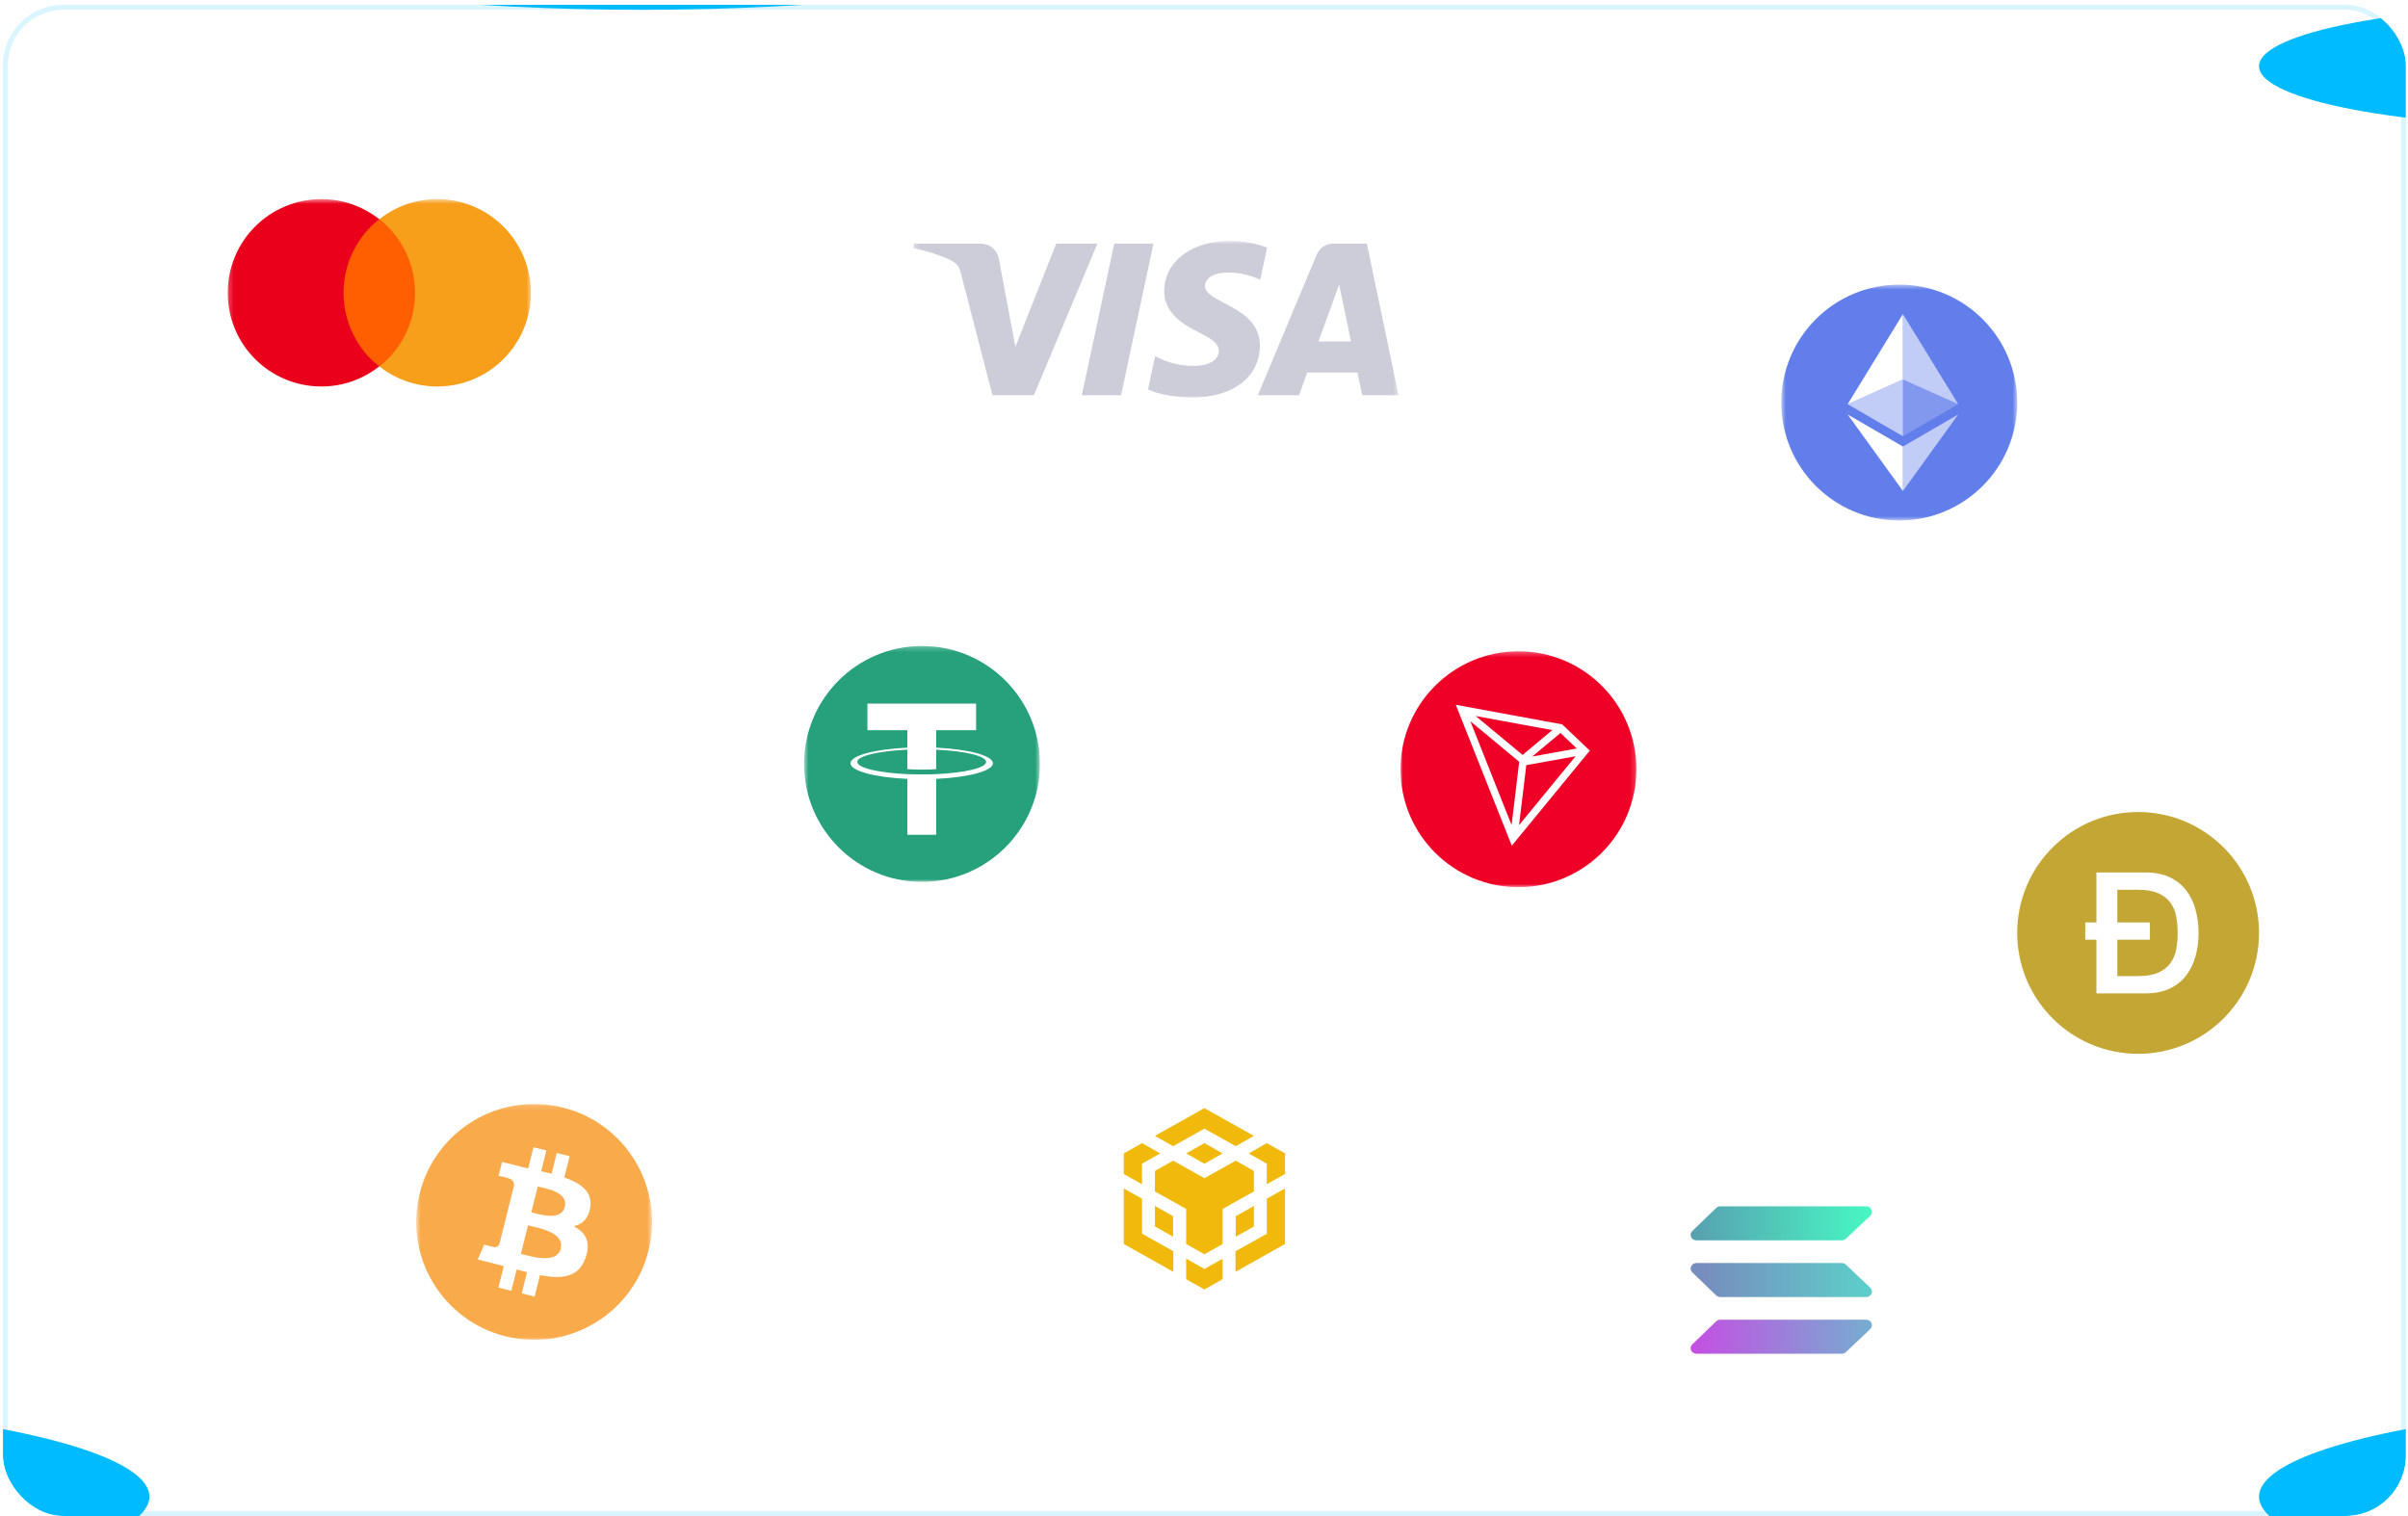 <svg width="478" height="301" viewBox="0 0 478 301" fill="none" xmlns="http://www.w3.org/2000/svg">
<g clip-path="url(#clip0_5058_16408)">
<g clip-path="url(#clip1_5058_16408)">
<mask id="mask0_5058_16408" style="mask-type:luminance" maskUnits="userSpaceOnUse" x="181" y="47" width="97" height="33">
<path d="M277.614 47.809H181.262V79.048H277.614V47.809Z" fill="white"/>
</mask>
<g mask="url(#mask0_5058_16408)">
<path d="M231.093 57.755C231.038 62.09 234.956 64.508 237.907 65.947C240.939 67.422 241.957 68.368 241.945 69.688C241.923 71.707 239.527 72.598 237.285 72.633C233.373 72.694 231.099 71.577 229.29 70.732L227.881 77.326C229.695 78.162 233.055 78.891 236.538 78.923C244.715 78.923 250.064 74.887 250.093 68.629C250.125 60.686 239.107 60.247 239.183 56.697C239.209 55.62 240.236 54.472 242.487 54.179C243.601 54.032 246.676 53.919 250.163 55.525L251.531 49.145C249.656 48.462 247.246 47.809 244.246 47.809C236.55 47.809 231.137 51.9 231.093 57.755ZM264.681 48.358C263.188 48.358 261.93 49.229 261.368 50.566L249.688 78.454H257.859L259.485 73.961H269.469L270.413 78.454H277.614L271.33 48.358H264.681ZM265.824 56.488L268.182 67.79H261.724L265.824 56.488ZM221.186 48.358L214.746 78.454H222.532L228.969 48.358L221.186 48.358ZM209.668 48.358L201.564 68.843L198.286 51.425C197.901 49.481 196.382 48.358 194.695 48.358H181.447L181.262 49.232C183.981 49.822 187.071 50.774 188.944 51.793C190.089 52.415 190.416 52.959 190.792 54.437L197.001 78.454H205.229L217.844 48.358L209.668 48.358Z" fill="#CCCDD8"/>
</g>
</g>
<g clip-path="url(#clip2_5058_16408)">
<mask id="mask1_5058_16408" style="mask-type:luminance" maskUnits="userSpaceOnUse" x="82" y="219" width="48" height="47">
<path d="M129.445 219.156H82.615V265.986H129.445V219.156Z" fill="white"/>
</mask>
<g mask="url(#mask1_5058_16408)">
<path d="M128.744 248.233C125.616 260.783 112.9 268.413 100.368 265.284C87.817 262.156 80.188 249.441 83.317 236.909C86.445 224.358 99.142 216.729 111.693 219.858C124.225 222.968 131.873 235.683 128.744 248.233Z" fill="url(#paint0_linear_5058_16408)"/>
<path d="M117.178 239.653C117.635 236.543 115.275 234.86 112.019 233.744L113.08 229.519L110.519 228.878L109.495 232.994C108.818 232.829 108.123 232.665 107.428 232.519L108.452 228.384L105.891 227.744L104.849 231.951C104.282 231.823 103.733 231.695 103.202 231.567V231.549L99.653 230.671L98.977 233.415C98.977 233.415 100.879 233.854 100.842 233.872C101.885 234.128 102.068 234.823 102.032 235.372L100.824 240.183C100.897 240.201 100.989 240.22 101.099 240.275C101.007 240.256 100.916 240.238 100.824 240.201L99.141 246.933C99.013 247.244 98.684 247.72 97.971 247.537C97.989 247.573 96.105 247.08 96.105 247.08L94.824 250.025L98.172 250.866C98.794 251.031 99.397 251.177 100.001 251.342L98.94 255.604L101.501 256.244L102.562 252.018C103.257 252.201 103.952 252.384 104.611 252.549L103.568 256.756L106.129 257.397L107.19 253.134C111.58 253.958 114.873 253.628 116.245 249.659C117.361 246.476 116.19 244.628 113.885 243.421C115.586 243.037 116.849 241.921 117.178 239.653ZM111.306 247.884C110.519 251.067 105.141 249.348 103.403 248.909L104.812 243.256C106.55 243.695 112.147 244.555 111.306 247.884ZM112.111 239.598C111.379 242.506 106.916 241.025 105.471 240.659L106.751 235.537C108.196 235.903 112.861 236.579 112.111 239.598Z" fill="white"/>
</g>
</g>
<g clip-path="url(#clip3_5058_16408)">
<mask id="mask2_5058_16408" style="mask-type:luminance" maskUnits="userSpaceOnUse" x="278" y="129" width="47" height="48">
<path d="M324.837 129.293H278.008V176.122H324.837V129.293Z" fill="white"/>
</mask>
<g mask="url(#mask2_5058_16408)">
<path d="M301.422 176.122C314.354 176.122 324.837 165.639 324.837 152.708C324.837 139.776 314.354 129.293 301.422 129.293C288.491 129.293 278.008 139.776 278.008 152.708C278.008 165.639 288.491 176.122 301.422 176.122Z" fill="#EF0027"/>
<path d="M310.103 143.799L288.983 139.912L300.098 167.881L315.585 149.012L310.103 143.799ZM309.764 145.511L312.995 148.583L304.159 150.182L309.764 145.511ZM302.239 149.862L292.926 142.138L308.148 144.939L302.239 149.862ZM301.576 151.229L300.057 163.785L291.869 143.176L301.576 151.229ZM302.981 151.895L312.767 150.124L301.542 163.797L302.981 151.895Z" fill="white"/>
</g>
</g>
<g clip-path="url(#clip4_5058_16408)">
<mask id="mask3_5058_16408" style="mask-type:luminance" maskUnits="userSpaceOnUse" x="159" y="128" width="48" height="48">
<path d="M206.438 128.238H159.608V175.068H206.438V128.238Z" fill="white"/>
</mask>
<g mask="url(#mask3_5058_16408)">
<path d="M183.023 175.068C195.955 175.068 206.438 164.584 206.438 151.653C206.438 138.721 195.955 128.238 183.023 128.238C170.091 128.238 159.608 138.721 159.608 151.653C159.608 164.584 170.091 175.068 183.023 175.068Z" fill="#26A17B"/>
<path fill-rule="evenodd" clip-rule="evenodd" d="M185.836 153.676V153.673C185.675 153.685 184.845 153.734 182.994 153.734C181.516 153.734 180.475 153.69 180.11 153.673V153.677C174.42 153.427 170.173 152.436 170.173 151.251C170.173 150.066 174.42 149.076 180.11 148.822V152.691C180.481 152.717 181.547 152.78 183.019 152.78C184.785 152.78 185.671 152.707 185.836 152.692V148.825C191.514 149.078 195.751 150.069 195.751 151.251C195.751 152.436 191.514 153.424 185.836 153.676ZM185.836 148.422V144.96H193.759V139.68H172.187V144.96H180.11V148.421C173.671 148.716 168.828 149.992 168.828 151.52C168.828 153.048 173.671 154.323 180.11 154.62V165.715H185.836V154.617C192.265 154.321 197.095 153.047 197.095 151.52C197.095 149.994 192.265 148.719 185.836 148.422Z" fill="white"/>
</g>
</g>
<g clip-path="url(#clip5_5058_16408)">
<mask id="mask4_5058_16408" style="mask-type:luminance" maskUnits="userSpaceOnUse" x="45" y="39" width="61" height="48">
<path d="M105.445 39.527H45.202V86.357H105.445V39.527Z" fill="white"/>
</mask>
<g mask="url(#mask4_5058_16408)">
<path d="M56.154 86.123V83.024C56.154 81.835 55.431 81.061 54.191 81.061C53.571 81.061 52.899 81.267 52.434 81.939C52.073 81.371 51.556 81.061 50.781 81.061C50.265 81.061 49.748 81.216 49.335 81.784V81.164H48.25V86.123H49.335V83.385C49.335 82.507 49.8 82.094 50.523 82.094C51.246 82.094 51.608 82.559 51.608 83.385V86.123H52.693V83.385C52.693 82.507 53.209 82.094 53.881 82.094C54.604 82.094 54.966 82.559 54.966 83.385V86.123H56.154ZM72.22 81.164H70.463V79.666H69.379V81.164H68.397V82.145H69.379V84.418C69.379 85.555 69.844 86.227 71.083 86.227C71.548 86.227 72.065 86.072 72.427 85.865L72.116 84.935C71.807 85.142 71.445 85.193 71.187 85.193C70.67 85.193 70.463 84.884 70.463 84.367V82.145H72.22V81.164ZM81.415 81.06C80.795 81.06 80.382 81.371 80.124 81.784V81.164H79.039V86.123H80.124V83.334C80.124 82.507 80.485 82.042 81.157 82.042C81.364 82.042 81.622 82.094 81.829 82.146L82.138 81.112C81.932 81.061 81.622 81.06 81.415 81.06ZM67.519 81.578C67.002 81.216 66.279 81.061 65.504 81.061C64.264 81.061 63.438 81.681 63.438 82.662C63.438 83.489 64.058 83.954 65.143 84.109L65.659 84.161C66.228 84.264 66.537 84.419 66.537 84.677C66.537 85.039 66.124 85.297 65.401 85.297C64.677 85.297 64.109 85.039 63.748 84.78L63.231 85.607C63.799 86.02 64.574 86.227 65.349 86.227C66.796 86.227 67.622 85.555 67.622 84.625C67.622 83.747 66.951 83.282 65.917 83.127L65.401 83.076C64.936 83.024 64.574 82.921 64.574 82.611C64.574 82.249 64.936 82.042 65.504 82.042C66.124 82.042 66.744 82.301 67.054 82.456L67.519 81.578ZM96.345 81.061C95.725 81.061 95.312 81.371 95.053 81.784V81.164H93.968V86.124H95.053V83.334C95.053 82.507 95.415 82.042 96.086 82.042C96.293 82.042 96.552 82.094 96.758 82.146L97.068 81.113C96.861 81.061 96.552 81.061 96.345 81.061ZM82.5 83.644C82.5 85.142 83.533 86.227 85.135 86.227C85.858 86.227 86.374 86.072 86.891 85.659L86.374 84.78C85.961 85.09 85.548 85.245 85.083 85.245C84.205 85.245 83.585 84.625 83.585 83.644C83.585 82.714 84.205 82.094 85.083 82.042C85.548 82.042 85.961 82.197 86.374 82.507L86.891 81.629C86.374 81.216 85.858 81.061 85.135 81.061C83.533 81.061 82.5 82.146 82.5 83.644ZM92.522 83.644V81.164H91.437V81.784C91.076 81.319 90.559 81.061 89.887 81.061C88.493 81.061 87.408 82.146 87.408 83.644C87.408 85.142 88.493 86.227 89.887 86.227C90.611 86.227 91.127 85.969 91.437 85.504V86.124H92.522V83.644ZM88.544 83.644C88.544 82.766 89.112 82.042 90.042 82.042C90.92 82.042 91.54 82.714 91.54 83.644C91.54 84.522 90.92 85.245 90.042 85.245C89.112 85.193 88.544 84.522 88.544 83.644ZM75.578 81.061C74.131 81.061 73.098 82.094 73.098 83.644C73.098 85.194 74.131 86.227 75.629 86.227C76.353 86.227 77.076 86.02 77.644 85.555L77.127 84.78C76.714 85.09 76.198 85.297 75.681 85.297C75.01 85.297 74.338 84.987 74.183 84.109H77.851V83.696C77.903 82.094 76.973 81.061 75.578 81.061ZM75.578 81.991C76.249 81.991 76.714 82.404 76.817 83.179H74.234C74.338 82.507 74.803 81.991 75.578 81.991ZM102.492 83.644V79.201H101.407V81.784C101.045 81.319 100.529 81.061 99.857 81.061C98.463 81.061 97.378 82.146 97.378 83.644C97.378 85.142 98.463 86.227 99.857 86.227C100.581 86.227 101.097 85.969 101.407 85.504V86.124H102.492V83.644ZM98.514 83.644C98.514 82.766 99.082 82.042 100.012 82.042C100.891 82.042 101.51 82.714 101.51 83.644C101.51 84.522 100.891 85.245 100.012 85.245C99.082 85.193 98.514 84.522 98.514 83.644ZM62.249 83.644V81.164H61.164V81.784C60.803 81.319 60.286 81.061 59.615 81.061C58.22 81.061 57.135 82.146 57.135 83.644C57.135 85.142 58.22 86.227 59.615 86.227C60.338 86.227 60.855 85.969 61.164 85.504V86.124H62.249V83.644ZM58.22 83.644C58.22 82.766 58.788 82.042 59.718 82.042C60.596 82.042 61.216 82.714 61.216 83.644C61.216 84.522 60.596 85.245 59.718 85.245C58.788 85.193 58.22 84.522 58.22 83.644Z" fill="white"/>
<path d="M67.157 43.506H83.43V72.745H67.157V43.506Z" fill="#FF5F00"/>
<path d="M68.191 58.125C68.191 52.184 70.98 46.915 75.268 43.505C72.117 41.025 68.139 39.527 63.8 39.527C53.519 39.527 45.202 47.844 45.202 58.125C45.202 68.405 53.519 76.722 63.8 76.722C68.139 76.722 72.117 75.224 75.268 72.744C70.98 69.386 68.191 64.065 68.191 58.125Z" fill="#EB001B"/>
<path d="M105.385 58.125C105.385 68.405 97.068 76.722 86.788 76.722C82.448 76.722 78.471 75.224 75.319 72.744C79.659 69.335 82.397 64.065 82.397 58.125C82.397 52.184 79.607 46.915 75.319 43.505C78.47 41.025 82.448 39.527 86.788 39.527C97.068 39.527 105.385 47.896 105.385 58.125Z" fill="#F79E1B"/>
</g>
</g>
<path d="M45.28 171.281C44.951 171.449 44.57 171.483 44.217 171.375C43.864 171.267 43.566 171.027 43.387 170.704L39.387 161.923C39.321 161.779 39.306 161.617 39.342 161.463C39.378 161.309 39.464 161.171 39.587 161.071C39.71 160.971 39.862 160.915 40.021 160.911C40.179 160.907 40.334 160.955 40.462 161.049L45.073 164.333C45.352 164.515 45.67 164.629 46.001 164.666C46.331 164.704 46.666 164.664 46.979 164.55L68.663 154.899C64.776 150.317 58.376 147.324 51.131 147.324C39.278 147.324 29.668 155.332 29.668 165.211C29.668 170.6 32.56 175.451 37.083 178.731C37.333 178.908 37.52 179.162 37.615 179.453C37.71 179.745 37.708 180.06 37.609 180.351L36.642 183.96C36.597 184.13 36.526 184.306 36.526 184.483C36.526 184.877 36.846 185.199 37.243 185.199C37.399 185.199 37.524 185.141 37.656 185.065L42.355 182.353C42.698 182.142 43.092 182.027 43.494 182.021C43.714 182.022 43.924 182.055 44.125 182.118C46.403 182.771 48.761 183.1 51.131 183.098C62.985 183.098 72.595 175.09 72.595 165.211C72.595 162.218 71.709 159.4 70.15 156.922L45.436 171.192L45.28 171.281Z" fill="white"/>
<g clip-path="url(#clip6_5058_16408)">
<mask id="mask5_5058_16408" style="mask-type:luminance" maskUnits="userSpaceOnUse" x="353" y="56" width="48" height="48">
<path d="M400.426 56.5H353.597V103.329H400.426V56.5Z" fill="white"/>
</mask>
<g mask="url(#mask5_5058_16408)">
<path d="M377.011 103.329C389.943 103.329 400.426 92.846 400.426 79.915C400.426 66.983 389.943 56.5 377.011 56.5C364.08 56.5 353.597 66.983 353.597 79.915C353.597 92.846 364.08 103.329 377.011 103.329Z" fill="#627EEA"/>
<path d="M377.74 62.353V75.334L388.711 80.236L377.74 62.353Z" fill="white" fill-opacity="0.602"/>
<path d="M377.74 62.353L366.768 80.236L377.74 75.334V62.353Z" fill="white"/>
<path d="M377.74 88.648V97.468L388.719 82.279L377.74 88.648Z" fill="white" fill-opacity="0.602"/>
<path d="M377.74 97.468V88.647L366.768 82.279L377.74 97.468Z" fill="white"/>
<path d="M377.74 86.608L388.711 80.237L377.74 75.338V86.608Z" fill="white" fill-opacity="0.2"/>
<path d="M366.768 80.237L377.74 86.608V75.338L366.768 80.237Z" fill="white" fill-opacity="0.602"/>
</g>
</g>
<path d="M229.261 225.49L239.081 219.98L248.901 225.49L245.301 227.53L239.081 224.05L232.871 227.53L229.261 225.49ZM248.901 232.45L245.301 230.41L239.081 233.89L232.871 230.41L229.261 232.45V236.52L235.461 240V246.95L239.081 248.99L242.691 246.95V240L248.901 236.52V232.45ZM248.901 243.48V239.4L245.301 241.44V245.51L248.901 243.48ZM251.471 244.92L245.261 248.39V252.47L255.081 246.95V235.93L251.471 237.96V244.92ZM247.861 228.97L251.461 231.01V235.08L255.081 233.05V228.97L251.471 226.93L247.861 228.98V228.97ZM235.461 249.87V253.94L239.081 255.98L242.691 253.94V249.88L239.081 251.91L235.471 249.87H235.461ZM229.261 243.47L232.861 245.51V241.44L229.261 239.4V243.48V243.47ZM235.461 228.97L239.081 231.01L242.691 228.97L239.081 226.93L235.471 228.98L235.461 228.97ZM226.691 231.01L230.301 228.97L226.701 226.93L223.081 228.98V233.06L226.691 235.09V231.01ZM226.691 237.96L223.081 235.93V246.95L232.901 252.47V248.38L226.701 244.91V237.95L226.691 237.96Z" fill="#F0B90B"/>
<path d="M366.423 245.905C366.198 246.111 365.906 246.227 365.601 246.231H336.757C335.733 246.231 335.217 245.061 335.925 244.375L340.663 239.807C340.883 239.593 341.176 239.473 341.483 239.469H370.437C371.471 239.469 371.977 240.649 371.257 241.339L366.423 245.905Z" fill="url(#paint1_linear_5058_16408)"/>
<path d="M366.423 268.416C366.197 268.619 365.904 268.731 365.601 268.732H336.757C335.733 268.732 335.217 267.572 335.925 266.886L340.663 262.306C340.885 262.098 341.178 261.981 341.483 261.98H370.437C371.471 261.98 371.977 263.152 371.257 263.836L366.423 268.416Z" fill="url(#paint2_linear_5058_16408)"/>
<path d="M366.423 251.046C366.197 250.844 365.904 250.732 365.601 250.73H336.757C335.733 250.73 335.217 251.89 335.925 252.576L340.663 257.156C340.885 257.362 341.177 257.476 341.483 257.482H370.437C371.471 257.482 371.977 256.31 371.257 255.626L366.423 251.046Z" fill="url(#paint3_linear_5058_16408)"/>
<g filter="url(#filter0_f_5058_16408)">
<ellipse cx="-70.332" cy="297.102" rx="100" ry="19" fill="#00BBFF"/>
</g>
<g filter="url(#filter1_f_5058_16408)">
<ellipse cx="548.426" cy="297.102" rx="100" ry="19" fill="#00BBFF"/>
</g>
<g filter="url(#filter2_f_5058_16408)">
<ellipse cx="127.323" cy="-17.055" rx="100" ry="19" fill="#00BBFF"/>
</g>
<g filter="url(#filter3_f_5058_16408)">
<ellipse cx="512.623" cy="13.143" rx="64.197" ry="12.197" fill="#00BBFF"/>
</g>
<g clip-path="url(#clip7_5058_16408)">
<path d="M424.426 209.199C437.681 209.199 448.426 198.454 448.426 185.199C448.426 171.944 437.681 161.199 424.426 161.199C411.171 161.199 400.426 171.944 400.426 185.199C400.426 198.454 411.171 209.199 424.426 209.199Z" fill="#C3A634"/>
<path fill-rule="evenodd" clip-rule="evenodd" d="M420.298 183.114H426.769V186.543H420.298V193.77H424.379C425.994 193.77 427.316 193.552 428.345 193.115C429.374 192.679 430.182 192.074 430.768 191.3C431.368 190.495 431.776 189.564 431.962 188.577C432.178 187.464 432.284 186.333 432.277 185.199C432.284 184.066 432.178 182.934 431.962 181.821C431.776 180.835 431.368 179.904 430.768 179.099C430.181 178.325 429.373 177.72 428.345 177.284C427.316 176.847 425.994 176.628 424.379 176.628H420.298V183.116V183.114ZM416.149 186.543H413.926V183.116H416.149V173.199H425.972C427.787 173.199 429.358 173.513 430.685 174.14C432.012 174.768 433.096 175.625 433.937 176.712C434.777 177.798 435.402 179.07 435.812 180.527C436.222 181.984 436.427 183.541 436.426 185.199C436.436 186.778 436.229 188.35 435.811 189.872C435.403 191.328 434.778 192.599 433.936 193.686C433.096 194.773 432.012 195.631 430.685 196.259C429.357 196.886 427.786 197.199 425.972 197.199H416.149V186.543Z" fill="white"/>
</g>
</g>
<rect x="1.081" y="1.445" width="476" height="299" rx="11.5" stroke="#00BBFF" stroke-opacity="0.15"/>
<defs>
<filter id="filter0_f_5058_16408" x="-270.332" y="178.102" width="400" height="238" filterUnits="userSpaceOnUse" color-interpolation-filters="sRGB">
<feFlood flood-opacity="0" result="BackgroundImageFix"/>
<feBlend mode="normal" in="SourceGraphic" in2="BackgroundImageFix" result="shape"/>
<feGaussianBlur stdDeviation="50" result="effect1_foregroundBlur_5058_16408"/>
</filter>
<filter id="filter1_f_5058_16408" x="348.426" y="178.102" width="400" height="238" filterUnits="userSpaceOnUse" color-interpolation-filters="sRGB">
<feFlood flood-opacity="0" result="BackgroundImageFix"/>
<feBlend mode="normal" in="SourceGraphic" in2="BackgroundImageFix" result="shape"/>
<feGaussianBlur stdDeviation="50" result="effect1_foregroundBlur_5058_16408"/>
</filter>
<filter id="filter2_f_5058_16408" x="-72.677" y="-136.055" width="400" height="238" filterUnits="userSpaceOnUse" color-interpolation-filters="sRGB">
<feFlood flood-opacity="0" result="BackgroundImageFix"/>
<feBlend mode="normal" in="SourceGraphic" in2="BackgroundImageFix" result="shape"/>
<feGaussianBlur stdDeviation="50" result="effect1_foregroundBlur_5058_16408"/>
</filter>
<filter id="filter3_f_5058_16408" x="348.426" y="-99.055" width="328.394" height="224.395" filterUnits="userSpaceOnUse" color-interpolation-filters="sRGB">
<feFlood flood-opacity="0" result="BackgroundImageFix"/>
<feBlend mode="normal" in="SourceGraphic" in2="BackgroundImageFix" result="shape"/>
<feGaussianBlur stdDeviation="50" result="effect1_foregroundBlur_5058_16408"/>
</filter>
<linearGradient id="paint0_linear_5058_16408" x1="2422.82" y1="218.032" x2="2422.82" y2="4901.61" gradientUnits="userSpaceOnUse">
<stop stop-color="#F9AA4B"/>
<stop offset="1" stop-color="#F7931A"/>
</linearGradient>
<linearGradient id="paint1_linear_5058_16408" x1="335.599" y1="340.183" x2="372.515" y2="339.843" gradientUnits="userSpaceOnUse">
<stop stop-color="#599DB0"/>
<stop offset="1" stop-color="#47F8C3"/>
</linearGradient>
<linearGradient id="paint2_linear_5058_16408" x1="335.599" y1="248.436" x2="372.279" y2="248.154" gradientUnits="userSpaceOnUse">
<stop stop-color="#C44FE2"/>
<stop offset="1" stop-color="#73B0D0"/>
</linearGradient>
<linearGradient id="paint3_linear_5058_16408" x1="337.669" y1="254.106" x2="370.203" y2="254.106" gradientUnits="userSpaceOnUse">
<stop stop-color="#778CBF"/>
<stop offset="1" stop-color="#5DCDC9"/>
</linearGradient>
<clipPath id="clip0_5058_16408">
<rect x="0.581" y="0.945" width="477" height="300" rx="12" fill="white"/>
</clipPath>
<clipPath id="clip1_5058_16408">
<rect width="97.5" height="31.837" fill="white" transform="translate(180.581 47.609)"/>
</clipPath>
<clipPath id="clip2_5058_16408">
<rect width="48" height="48" fill="white" transform="translate(81.459 218.102)"/>
</clipPath>
<clipPath id="clip3_5058_16408">
<rect width="48" height="48" fill="white" transform="translate(277.614 128.238)"/>
</clipPath>
<clipPath id="clip4_5058_16408">
<rect width="48" height="48" fill="white" transform="translate(158.452 127.184)"/>
</clipPath>
<clipPath id="clip5_5058_16408">
<rect width="60.878" height="48" fill="white" transform="translate(44.581 38.473)"/>
</clipPath>
<clipPath id="clip6_5058_16408">
<rect width="48" height="48" fill="white" transform="translate(353.203 55.445)"/>
</clipPath>
<clipPath id="clip7_5058_16408">
<rect width="48" height="48" fill="white" transform="translate(400.426 161.199)"/>
</clipPath>
</defs>
</svg>
